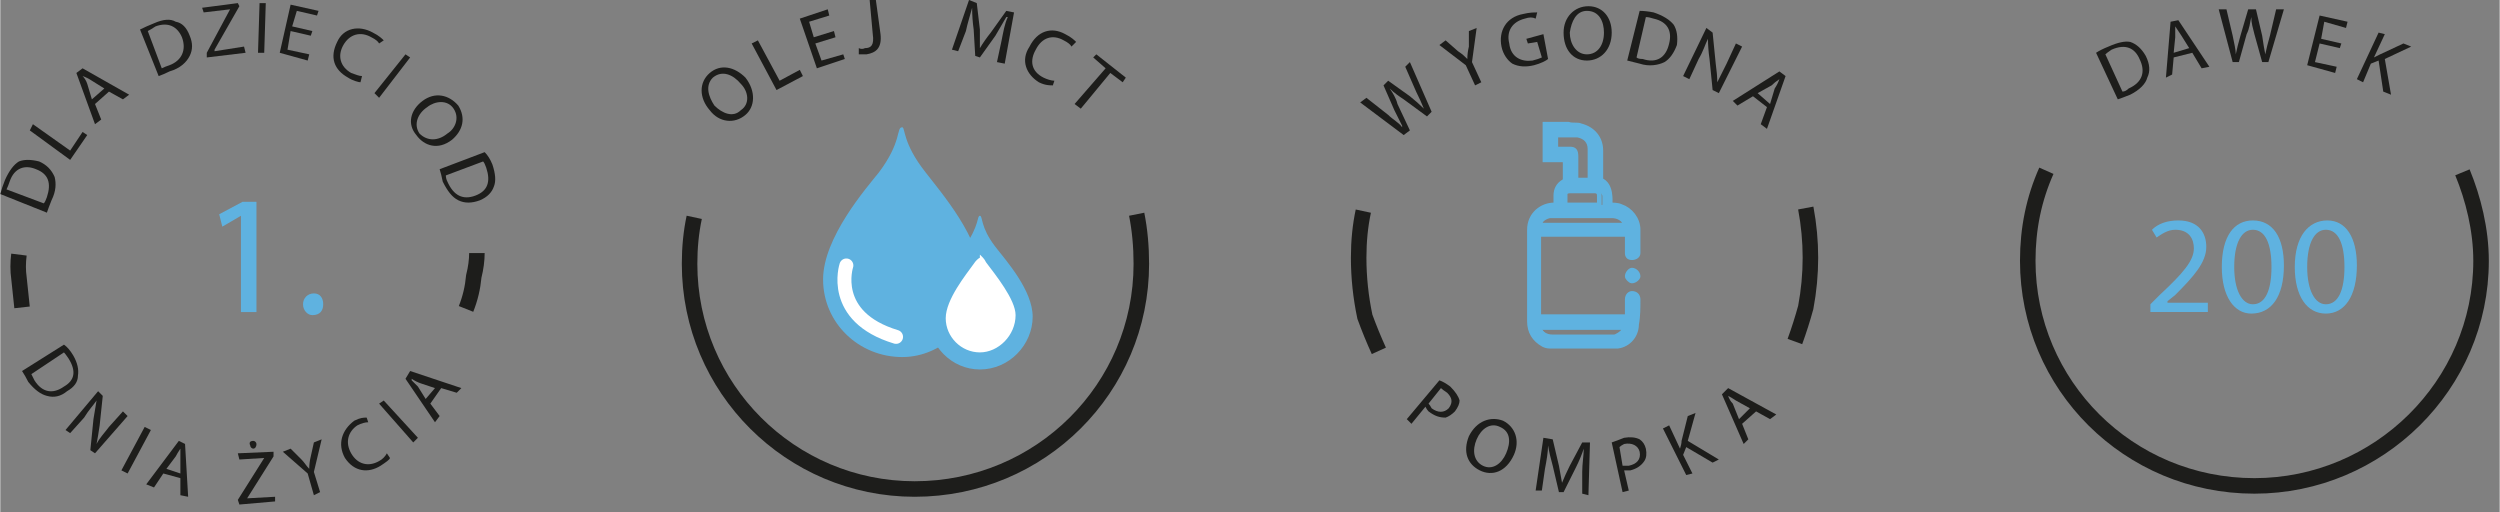 <?xml version="1.0" encoding="UTF-8"?> <svg xmlns="http://www.w3.org/2000/svg" version="1.2" viewBox="0 0 161 33" width="488" height="100"><rect x="0" y="0" width="161" height="33" fill="#808080" stroke="none"/><defs><clipPath id="cp1"><path d="m-317.41-460.15h1014.8v725.67h-1014.8z"></path></clipPath><clipPath id="cp2"><path d="m-317.41-460.15h1014.8v725.67h-1014.8z"></path></clipPath><clipPath id="cp3"><path d="m-317.41-460.15h1014.8v725.67h-1014.8z"></path></clipPath><clipPath id="cp4"><path d="m-317.41-460.15h1014.8v725.67h-1014.8z"></path></clipPath><clipPath id="cp5"><path d="m-317.41-460.15h1014.8v725.67h-1014.8z"></path></clipPath><clipPath id="cp6"><path d="m-317.41-460.15h1014.8v725.67h-1014.8z"></path></clipPath><clipPath id="cp7"><path d="m-317.41-460.15h1014.8v725.67h-1014.8z"></path></clipPath><clipPath id="cp8"><path d="m-317.41-460.15h1014.8v725.67h-1014.8z"></path></clipPath><clipPath id="cp9"><path d="m-317.41-460.15h1014.8v725.67h-1014.8z"></path></clipPath><clipPath id="cp10"><path d="m-317.41-460.15h1014.8v725.67h-1014.8z"></path></clipPath><clipPath id="cp11"><path d="m-317.41-460.15h1014.8v725.67h-1014.8z"></path></clipPath><clipPath id="cp12"><path d="m-317.41-460.15h1014.8v725.67h-1014.8z"></path></clipPath><clipPath id="cp13"><path d="m-317.41-460.15h1014.8v725.67h-1014.8z"></path></clipPath><clipPath id="cp14"><path d="m-317.41-460.15h1014.8v725.67h-1014.8z"></path></clipPath></defs><style>.a{fill:#1d1d1b}.b{fill:#5fb2e0}.c{fill:none;stroke:#1d1d1b}.d{fill:#fff}.e{fill:none;stroke:#fff;stroke-linecap:round;stroke-width:.9}.f{fill:none;stroke:#5fb2e0;stroke-width:.3}</style><path fill-rule="evenodd" class="a" d="m135 3.4q0.3-0.2 0.8-0.4 0.9-0.4 1.4-0.3 0.6 0.2 1 0.9 0.4 0.8 0.1 1.4c-0.1 0.4-0.5 0.8-1.1 1.1q-0.5 0.2-0.8 0.3zm1.7 2.5q0.2 0 0.4-0.2c0.9-0.4 1.1-1.1 0.7-1.9-0.3-0.7-0.9-1-1.8-0.6q-0.3 0.2-0.4 0.3z"></path><path fill-rule="evenodd" class="a" d="m140 3.7l-0.1 1.1-0.4 0.2 0.3-3.6 0.5-0.1 2 3-0.5 0.1-0.6-1zm1-0.6l-0.5-0.8q-0.2-0.3-0.4-0.6 0 0.3 0 0.7l-0.1 1z"></path><path class="a" d="m143.8 4l-0.9-3.4h0.5l0.4 1.7c0.1 0.5 0.2 0.9 0.2 1.2q0.1-0.5 0.3-1.2l0.5-1.7h0.5l0.4 1.7q0.1 0.7 0.2 1.2 0.1-0.5 0.3-1.2l0.4-1.7h0.5l-1 3.4h-0.4l-0.5-1.8c-0.1-0.4-0.2-0.7-0.2-1.1-0.1 0.4-0.1 0.7-0.3 1.1l-0.5 1.8z"></path><path class="a" d="m150.7 3.1l-1.3-0.3-0.3 1.2 1.4 0.3-0.1 0.4-1.8-0.5 0.8-3.2 1.8 0.4-0.1 0.4-1.4-0.4-0.2 1.1 1.3 0.3z"></path><path class="a" d="m153.2 2.1l0.4 0.1-0.7 1.5q0.2-0.1 0.4-0.2l1.5-0.7 0.5 0.2-1.7 0.8 0.4 2.3-0.5-0.2-0.3-2-0.5 0.2-0.5 1.2-0.4-0.2z"></path><path class="b" d="m138.5 20.1v-0.5l0.6-0.6c1.5-1.4 2.2-2.2 2.2-3 0-0.6-0.3-1.2-1.2-1.2-0.5 0-0.9 0.3-1.2 0.5l-0.3-0.5c0.4-0.4 1-0.6 1.7-0.6 1.3 0 1.8 0.8 1.8 1.7 0 1-0.8 1.9-2 3.1l-0.5 0.4v0.1h2.6v0.6c0 0-3.7 0-3.7 0z"></path><path fill-rule="evenodd" class="b" d="m147.1 17.1c0 2-0.8 3.1-2.1 3.1-1.1 0-1.9-1.1-1.9-3 0-2 0.8-3 2-3 1.3 0 2 1.1 2 2.9zm-3.2 0.1c0 1.5 0.5 2.4 1.2 2.4 0.8 0 1.2-0.9 1.2-2.4 0-1.5-0.4-2.4-1.2-2.4-0.7 0-1.2 0.8-1.2 2.4z"></path><path fill-rule="evenodd" class="b" d="m151.8 17.1c0 2-0.8 3.1-2 3.1-1.2 0-2-1.1-2-3 0-2 0.9-3 2.1-3 1.2 0 1.9 1.1 1.9 2.9zm-3.2 0.1c0 1.5 0.5 2.4 1.2 2.4 0.8 0 1.2-0.9 1.2-2.4 0-1.5-0.4-2.4-1.2-2.4-0.7 0-1.2 0.8-1.2 2.4z"></path><g clip-path="url(#cp1)"><path class="c" d="m158.6 11.1c0.7 1.7 1.2 3.7 1.2 5.7 0 8-6.6 14.5-14.6 14.5-8.1 0-14.6-6.5-14.6-14.5 0-2.1 0.4-4 1.2-5.8"></path></g><g clip-path="url(#cp2)"><path class="b" d="m63.1 17.8c0 2.8-2.3 5.2-5 5.2-2.8 0-5.1-2.2-5.1-5 0-2.7 2.8-5.9 3.6-6.9 1.5-2 1.1-2.9 1.5-2.9 0.2 0 0 1 1.5 2.9 1 1.3 3.6 4.3 3.5 6.7z"></path></g><g clip-path="url(#cp3)"><path class="d" d="m63.1 23.3c-1.5 0-2.8-1.3-2.8-2.8 0-1.4 1.4-3.1 2-3.9q0.2-0.2 0.3-0.4 0.3-0.4 0.5-0.8 0.2 0.4 0.6 0.8l0.3 0.4c0.7 0.9 2 2.5 2 3.7 0 1.6-1.3 3-2.9 3z"></path></g><g clip-path="url(#cp4)"><path fill-rule="evenodd" class="b" d="m64.1 15.9c0.7 0.9 2.4 2.8 2.4 4.5 0 1.8-1.5 3.4-3.4 3.4-1.8 0-3.3-1.5-3.3-3.3 0-1.8 1.9-3.9 2.3-4.6 1-1.4 0.8-2 1-2 0.2 0 0 0.7 1 2zm-1 0.7q-0.2 0.1-0.4 0.4c-0.5 0.7-1.8 2.3-1.8 3.5 0 1.2 1 2.2 2.2 2.2 1.2 0 2.3-1.1 2.3-2.4 0-1-1.3-2.6-1.9-3.4q-0.1-0.2-0.2-0.3-0.1-0.1-0.2-0.2 0 0.1 0 0.2z"></path></g><g clip-path="url(#cp5)"><path class="e" d="m54.5 17.1c0 0-1.1 3.3 3.2 4.6"></path></g><path fill-rule="evenodd" class="a" d="m48 5c0.7 0.9 0.6 1.9 0 2.4-0.7 0.6-1.7 0.5-2.3-0.3-0.7-0.8-0.7-1.8 0-2.4 0.7-0.6 1.6-0.4 2.3 0.3zm-2 1.8c0.5 0.5 1.2 0.8 1.7 0.3 0.6-0.4 0.5-1.2 0-1.7-0.5-0.6-1.2-0.9-1.8-0.4-0.5 0.5-0.3 1.2 0.1 1.8z"></path><path class="a" d="m48.4 2.8l0.4-0.2 1.4 2.6 1.3-0.7 0.2 0.4-1.7 0.9z"></path><path class="a" d="m53.8 2.4l-1.3 0.4 0.4 1.1 1.4-0.4 0.1 0.3-1.8 0.6-1.1-3.2 1.8-0.6 0.1 0.4-1.3 0.4 0.3 1 1.3-0.4z"></path><path class="a" d="m56 0h0.4l0.3 2.2c0.1 0.9-0.3 1.2-0.9 1.3-0.2 0-0.4 0-0.5 0v-0.4q0.2 0.1 0.4 0c0.4 0 0.6-0.2 0.5-0.9z"></path><path class="a" d="m64.5 2.6c0.1-0.5 0.2-1.1 0.4-1.5h-0.1q-0.3 0.5-0.7 1.2l-1 1.4-0.3-0.1-0.1-1.7q-0.1-0.7-0.1-1.4c-0.1 0.4-0.3 1-0.4 1.5l-0.5 1.3-0.4-0.1 1.1-3.2 0.5 0.2 0.2 1.7q0 0.7 0 1.2 0.3-0.5 0.7-1l1-1.4 0.5 0.1-0.6 3.3-0.5-0.1z"></path><path class="a" d="m67.8 5.5c-0.2 0-0.5 0-0.9-0.2-0.8-0.5-1.2-1.4-0.6-2.3 0.5-1 1.4-1.3 2.3-0.8 0.4 0.2 0.6 0.4 0.7 0.5l-0.3 0.3q-0.1-0.2-0.5-0.4c-0.7-0.4-1.4-0.2-1.8 0.6-0.4 0.7-0.3 1.4 0.5 1.8 0.2 0.1 0.5 0.2 0.7 0.2z"></path><path class="a" d="m71.2 4.4l-0.8-0.7 0.2-0.2 1.9 1.5-0.2 0.3-0.8-0.6-1.9 2.3-0.4-0.3z"></path><g clip-path="url(#cp6)"><path class="c" d="m73.2 13.8q0.3 1.5 0.3 3.2c0 8-6.5 14.5-14.6 14.5-8 0-14.5-6.5-14.5-14.5q0-1.6 0.3-3"></path></g><g clip-path="url(#cp7)"><path class="c" d="m30.7 16.3q0 0.7-0.2 1.5-0.1 1.1-0.5 2.1"></path></g><path fill-rule="evenodd" class="a" d="m0 12.5q0.1-0.4 0.3-0.9 0.4-0.9 0.9-1.2 0.5-0.2 1.3 0 0.7 0.3 1 1c0.1 0.4 0.1 0.9-0.2 1.5q-0.2 0.5-0.3 0.8zm2.8 0.6q0.1-0.1 0.2-0.4c0.3-0.9 0.1-1.5-0.7-1.8-0.7-0.3-1.4-0.1-1.7 0.8q-0.1 0.3-0.2 0.5z"></path><path class="a" d="m1.9 8.4l0.2-0.4 2.4 1.7 0.8-1.2 0.3 0.2-1.1 1.6z"></path><path fill-rule="evenodd" class="a" d="m6.1 6.7l0.4 1-0.4 0.3-1.2-3.3 0.4-0.3 3 1.7-0.4 0.3-0.9-0.5zm0.6-1l-0.8-0.5q-0.3-0.2-0.6-0.3 0.2 0.2 0.3 0.5l0.3 1z"></path><path fill-rule="evenodd" class="a" d="m9 1.9q0.4-0.2 0.9-0.4 0.9-0.4 1.4-0.1 0.6 0.1 0.9 0.9 0.3 0.7 0 1.3c-0.2 0.4-0.6 0.8-1.3 1q-0.4 0.2-0.7 0.3zm1.4 2.5q0.2-0.1 0.5-0.2c0.8-0.3 1.1-1 0.8-1.8-0.3-0.7-0.9-1-1.7-0.7q-0.3 0.2-0.5 0.3z"></path><path class="a" d="m13.3 3.4l1.5-2.8-1.7 0.2-0.1-0.3 2.3-0.3 0.1 0.2-1.6 2.8v0.1l1.9-0.3 0.1 0.4-2.5 0.3z"></path><path class="a" d="m17.1 0.2l-0.1 3.2h-0.4l0.1-3.2z"></path><path class="a" d="m20 2.3l-1.3-0.3-0.2 1.2 1.4 0.3-0.1 0.4-1.8-0.5 0.7-3.1 1.8 0.4-0.1 0.3-1.3-0.3-0.3 1 1.3 0.3z"></path><path class="a" d="m23.2 5.3c-0.1 0-0.5-0.1-0.8-0.3-0.9-0.5-1.2-1.3-0.7-2.3 0.4-0.9 1.4-1.1 2.3-0.6 0.4 0.2 0.6 0.4 0.7 0.5l-0.3 0.2q-0.1-0.2-0.5-0.4c-0.7-0.4-1.4-0.2-1.8 0.5-0.4 0.7-0.2 1.4 0.5 1.8 0.3 0.1 0.5 0.2 0.7 0.2z"></path><path class="a" d="m26.4 3.7l-2 2.6-0.3-0.3 2-2.5z"></path><path fill-rule="evenodd" class="a" d="m29.1 9c-0.9 0.7-1.8 0.4-2.3-0.3-0.6-0.7-0.4-1.6 0.4-2.2 0.8-0.6 1.7-0.4 2.3 0.3 0.5 0.8 0.3 1.6-0.4 2.2zm-1.6-2.1c-0.6 0.4-0.9 1.1-0.5 1.7 0.5 0.5 1.2 0.5 1.8 0 0.5-0.3 0.8-1 0.4-1.6-0.4-0.6-1.2-0.5-1.7-0.1z"></path><path fill-rule="evenodd" class="a" d="m31.2 9.8q0.3 0.3 0.5 0.8 0.3 0.9 0.1 1.4-0.2 0.6-0.9 0.9-0.8 0.3-1.4 0c-0.4-0.2-0.7-0.6-1-1.2q-0.1-0.5-0.2-0.8zm-2.5 1.5q0 0.2 0.1 0.4c0.4 0.9 1 1.2 1.8 0.9 0.8-0.3 1-0.9 0.7-1.8q-0.1-0.3-0.2-0.4z"></path><path class="b" d="m15.5 13.9l-1.2 0.7-0.2-0.8 1.5-0.8h0.9v7.1h-1z"></path><path class="b" d="m19.5 19.6c0-0.4 0.3-0.7 0.7-0.7 0.4 0 0.6 0.3 0.6 0.7 0 0.4-0.2 0.7-0.7 0.7-0.3 0-0.6-0.3-0.6-0.7z"></path><g clip-path="url(#cp8)"><path class="c" d="m1.4 19.8q-0.1-0.9-0.2-1.9-0.1-0.7 0-1.5"></path></g><path fill-rule="evenodd" class="a" d="m4.1 22.2q0.3 0.2 0.6 0.7 0.4 0.7 0.3 1.3 0 0.6-0.7 1-0.6 0.5-1.3 0.3c-0.4-0.1-0.8-0.4-1.2-0.9q-0.2-0.4-0.4-0.7zm-2.1 1.9q0.1 0.2 0.2 0.4c0.5 0.8 1.2 0.9 1.9 0.4 0.7-0.4 0.8-1 0.3-1.8q-0.2-0.3-0.3-0.4z"></path><path class="a" d="m4.2 27.7l2.1-2.5 0.3 0.3-0.2 1.9q-0.1 0.7-0.2 1.2c0.2-0.4 0.5-0.7 0.8-1.1l0.9-1 0.3 0.3-2.1 2.4-0.3-0.2 0.2-2q0.1-0.6 0.2-1.2c-0.2 0.3-0.5 0.6-0.8 1.1l-0.9 1z"></path><path class="a" d="m9.7 27.7l-1.5 2.8-0.4-0.2 1.5-2.8z"></path><path fill-rule="evenodd" class="a" d="m10.5 30.5l-0.6 0.9-0.5-0.2 2.1-2.8 0.4 0.2 0.2 3.4-0.5-0.1v-1.1zm1.1 0v-1q0-0.3 0-0.6-0.2 0.3-0.3 0.5l-0.6 0.8z"></path><path class="a" d="m15.3 32.2l1.7-2.7-1.6 0.1-0.1-0.4 2.3-0.1v0.3l-1.7 2.7 1.8-0.1v0.3l-2.3 0.2zm0.8-3.5c-0.1-0.2 0-0.3 0.2-0.3 0.1 0 0.2 0.1 0.2 0.2 0 0.2-0.1 0.3-0.2 0.3-0.1 0-0.2-0.1-0.2-0.2z"></path><path class="a" d="m20.2 31.9l-0.4-1.4-1.6-1.4 0.5-0.2 0.7 0.7c0.2 0.2 0.3 0.4 0.5 0.6q0-0.4 0.1-0.8l0.2-0.9 0.5-0.2-0.5 2.1 0.4 1.3z"></path><path class="a" d="m25.1 29.5c0 0.1-0.3 0.3-0.6 0.5-0.8 0.5-1.7 0.4-2.3-0.5-0.5-0.9-0.2-1.8 0.6-2.4 0.4-0.2 0.6-0.2 0.8-0.2l0.1 0.3q-0.3 0-0.7 0.2c-0.6 0.4-0.8 1.1-0.4 1.8 0.4 0.7 1.1 0.9 1.8 0.5 0.2-0.1 0.4-0.3 0.5-0.5z"></path><path class="a" d="m24.7 25.8l2.2 2.4-0.3 0.3-2.2-2.5z"></path><path fill-rule="evenodd" class="a" d="m27.7 26l0.6 0.8-0.3 0.4-1.9-2.8 0.3-0.5 3.3 1.1-0.3 0.3-1-0.3zm0.3-1l-0.9-0.3q-0.3-0.1-0.6-0.3v0.1q0.2 0.2 0.4 0.4l0.5 0.8z"></path><path class="a" d="m90.4 8.7l-2.8-2.1 0.4-0.3 1.4 1.1c0.3 0.3 0.7 0.5 0.9 0.8v-0.1q-0.2-0.4-0.5-1l-0.7-1.6 0.3-0.3 1.4 1q0.5 0.4 0.9 0.8-0.2-0.5-0.5-1.1l-0.7-1.6 0.3-0.3 1.4 3.2-0.3 0.3-1.5-1.1c-0.3-0.2-0.6-0.4-0.9-0.7 0.2 0.3 0.4 0.6 0.5 1l0.8 1.7z"></path><path class="a" d="m95 5.5l-0.6-1.3-1.7-1.3 0.4-0.3 0.8 0.7c0.3 0.2 0.4 0.3 0.6 0.5q0-0.4 0.1-0.8v-1l0.5-0.2-0.3 2.2 0.6 1.3z"></path><path class="a" d="m99.7 3.8c-0.1 0.1-0.5 0.3-0.9 0.4q-0.8 0.2-1.4-0.1c-0.3-0.2-0.6-0.6-0.7-1.1-0.2-1 0.3-1.9 1.4-2.1 0.4-0.1 0.7-0.1 0.9-0.1l-0.1 0.4c-0.2-0.1-0.4-0.1-0.7 0-0.8 0.2-1.2 0.8-1 1.6 0.1 0.9 0.8 1.2 1.5 1.1q0.4-0.1 0.6-0.2l-0.3-1-0.6 0.1-0.1-0.3 1.1-0.3z"></path><path fill-rule="evenodd" class="a" d="m103.8 2.1c0 1.1-0.7 1.8-1.6 1.8-0.9 0-1.5-0.7-1.5-1.8 0-1 0.7-1.7 1.6-1.7 0.9 0 1.5 0.7 1.5 1.7zm-2.7 0c0 0.7 0.4 1.4 1.1 1.4 0.7 0 1.1-0.6 1.1-1.4 0-0.7-0.3-1.4-1.1-1.4-0.7 0-1 0.7-1.1 1.4z"></path><path fill-rule="evenodd" class="a" d="m105.6 0.7q0.4 0 0.9 0.1 0.9 0.3 1.3 0.8 0.3 0.5 0.2 1.3-0.3 0.8-0.8 1.1c-0.4 0.2-1 0.3-1.6 0.1q-0.4-0.1-0.8-0.2zm-0.2 3q0.1 0.1 0.4 0.1c0.9 0.3 1.5-0.1 1.7-1 0.2-0.8-0.1-1.4-1-1.6q-0.3-0.1-0.5-0.1z"></path><path class="a" d="m108.4 4.9l1.5-3.1 0.4 0.3 0.2 2q0.1 0.7 0.1 1.2c0.2-0.4 0.4-0.8 0.6-1.2l0.6-1.3 0.4 0.2-1.5 3-0.4-0.2-0.2-2q-0.1-0.7-0.1-1.3c-0.2 0.4-0.3 0.8-0.6 1.3l-0.6 1.3z"></path><path fill-rule="evenodd" class="a" d="m112.9 6.2l-1 0.6-0.3-0.3 3-1.9 0.4 0.3-1.2 3.4-0.4-0.3 0.4-1.1zm1.1 0.5l0.3-1q0.2-0.3 0.3-0.6-0.3 0.2-0.5 0.4l-0.9 0.5z"></path><g clip-path="url(#cp9)"><path class="c" d="m88.8 22.6q-0.5-1.1-0.9-2.2-0.4-1.9-0.4-3.8 0-1.6 0.3-3"></path></g><g clip-path="url(#cp10)"><path class="c" d="m116.3 13.4q0.3 1.6 0.3 3.2 0 1.6-0.3 3.2-0.3 1.1-0.7 2.2"></path></g><path fill-rule="evenodd" class="a" d="m92.7 24.5q0.3 0.1 0.7 0.4 0.5 0.5 0.6 0.9 0 0.3-0.3 0.7-0.3 0.3-0.6 0.4c-0.4 0-0.7-0.1-1.1-0.4q-0.1-0.1-0.2-0.3l-0.9 1.1-0.3-0.3zm-0.7 1.5q0.1 0.1 0.2 0.3c0.4 0.3 0.8 0.3 1.1 0 0.3-0.4 0.2-0.7-0.1-1q-0.3-0.2-0.4-0.3z"></path><path fill-rule="evenodd" class="a" d="m97.5 29.3c-0.5 1.1-1.4 1.4-2.2 1-0.8-0.4-1.1-1.2-0.7-2.2 0.5-1 1.4-1.3 2.2-1 0.8 0.4 1.1 1.3 0.7 2.2zm-2.4-1c-0.3 0.7-0.2 1.4 0.4 1.7 0.6 0.3 1.2-0.1 1.5-0.8 0.3-0.7 0.3-1.4-0.4-1.7-0.6-0.3-1.2 0.1-1.5 0.8z"></path><path class="a" d="m101.9 30.4c0-0.5 0.1-1.1 0.1-1.5q-0.2 0.6-0.5 1.2l-0.8 1.6h-0.3l-0.4-1.7q-0.2-0.7-0.3-1.3c0 0.4-0.1 1-0.2 1.5l-0.2 1.4h-0.4l0.5-3.4 0.6 0.1 0.4 1.7q0.1 0.6 0.2 1.1 0.2-0.5 0.5-1.1l0.8-1.5h0.5l-0.1 3.4-0.4-0.1z"></path><path fill-rule="evenodd" class="a" d="m103.8 28.5q0.3-0.1 0.8-0.3 0.6-0.1 1 0.1 0.3 0.2 0.4 0.6 0.1 0.5-0.1 0.8c-0.2 0.3-0.5 0.5-0.9 0.6q-0.2 0-0.4 0l0.3 1.3-0.4 0.1zm0.7 1.5q0.2 0 0.4 0c0.5-0.1 0.8-0.4 0.7-0.9-0.1-0.4-0.5-0.6-1-0.5q-0.2 0.1-0.3 0.2z"></path><path class="a" d="m107.1 27.6l0.4-0.2 0.7 1.5q0.1-0.3 0.1-0.5l0.4-1.6 0.5-0.2-0.5 1.8 2 1.2-0.4 0.2-1.7-1-0.2 0.5 0.6 1.2-0.4 0.1z"></path><path fill-rule="evenodd" class="a" d="m112.2 27.3l0.4 1-0.3 0.3-1.4-3.2 0.4-0.4 3.1 1.7-0.4 0.3-0.9-0.5zm0.5-1l-0.9-0.5q-0.3-0.2-0.5-0.3 0.1 0.3 0.3 0.5l0.4 1z"></path><g clip-path="url(#cp11)"><path fill-rule="evenodd" class="b" d="m105.5 19.3c0 0.5 0 1.1-0.1 1.6 0 0.7-0.5 1.3-1.2 1.4q-0.1 0-0.1 0h-4.3q-0.2 0-0.4-0.1-0.9-0.5-0.9-1.5 0-2.9 0-5.9c0-1 0.8-1.6 1.6-1.6q0 0 0.1 0v-0.6q0-0.6 0.5-0.9c0.1 0 0.1 0 0.1-0.1q0-0.6 0-1.3h-1.3v-2.3c0.3 0 1.2 0 1.5 0 0.3 0.1 0.6 0 0.8 0.1 0.8 0.2 1.3 0.8 1.3 1.6 0 0.1 0 0.8 0 1.3v0.6c0.7 0.3 0.6 1.3 0.6 1.6 0.2 0 0.5 0 0.7 0.1 0.6 0.2 1.1 0.8 1.1 1.5q0 0.8 0 1.5c0 0.2-0.2 0.3-0.4 0.3-0.2 0-0.3-0.1-0.3-0.3v-1.1q0 0 0-0.1h-5.7v5.3h5.7v-1.1c0-0.3 0.2-0.4 0.3-0.4 0.2 0 0.4 0.1 0.4 0.4zm-4.4-9.7c0.3 0 0.4 0.1 0.4 0.5v1.5h0.9q0 0 0-0.1 0-0.9 0-1.9c0-0.5-0.3-0.8-0.8-0.9q-0.4 0-0.8 0h-0.6v0.9zm-0.2 3.6h2.3q0-0.3 0-0.6c-0.1-0.2-0.2-0.3-0.4-0.3q-0.8 0-1.6 0c-0.1 0-0.3 0.1-0.3 0.2q0 0.4 0 0.7zm-1.6 1.3h5.5c-0.1-0.4-0.5-0.6-0.9-0.6h-3.7q-0.2 0-0.3 0c-0.3 0.1-0.6 0.3-0.6 0.6zm5.5 6.6h-5.6q0.1 0 0.1 0.1 0.3 0.5 0.9 0.5 1.8 0 3.7 0 0.1 0 0.3 0 0.4-0.2 0.6-0.6z"></path></g><g clip-path="url(#cp12)"><path class="f" d="m105.5 19.3c0 0.5 0 1.1-0.1 1.6 0 0.7-0.5 1.3-1.2 1.4q-0.1 0-0.1 0h-4.3q-0.2 0-0.4-0.1-0.9-0.5-0.9-1.5 0-2.9 0-5.9c0-1 0.8-1.6 1.6-1.6q0 0 0.1 0v-0.6q0-0.6 0.5-0.9c0.1 0 0.1 0 0.1-0.1q0-0.6 0-1.3h-0.6-0.7v-2.3c0.3 0 1.2 0 1.5 0 0.3 0.1 0.6 0 0.8 0.1 0.8 0.2 1.3 0.8 1.3 1.6 0 0.1 0 0.8 0 1.3v0.6c0.7 0.3 0.6 1.3 0.6 1.6 0.2 0 0.5 0 0.7 0.1 0.6 0.2 1.1 0.8 1.1 1.5q0 0.8 0 1.5c0 0.2-0.2 0.3-0.4 0.3-0.2 0-0.3-0.1-0.3-0.3v-1.1q0 0 0-0.1h-5.7v5.3h5.7v-0.5-0.6c0-0.3 0.2-0.4 0.3-0.4 0.2 0 0.4 0.1 0.4 0.4zm-5.3-9.7v-0.7-0.2h0.6q0.4 0 0.8 0c0.5 0.1 0.8 0.4 0.8 0.9q0 1 0 1.9 0 0.1 0 0.1h-0.9v-0.1-1.4c0-0.4-0.1-0.5-0.4-0.5zm0.6 2.9c0-0.1 0.1-0.2 0.3-0.2q0.8 0 1.6 0c0.2 0 0.3 0.1 0.3 0.3q0 0.3 0 0.6h-2.2q0-0.3 0-0.7zm-1 1.4q0.1 0 0.2 0h3.8c0.4 0 0.8 0.2 0.9 0.6h-5.6c0.1-0.3 0.3-0.5 0.7-0.6zm4.2 7.8q-0.1 0-0.2 0-1.9 0-3.8 0-0.6 0-0.9-0.5 0-0.1 0-0.1h5.6q-0.2 0.4-0.7 0.6z"></path></g><g clip-path="url(#cp13)"><path class="b" d="m105.1 17.4c0.2 0 0.4 0.2 0.4 0.4 0 0.1-0.2 0.3-0.4 0.3-0.1 0-0.3-0.2-0.3-0.3 0-0.2 0.2-0.4 0.3-0.4z"></path></g><g clip-path="url(#cp14)"><path class="f" d="m105.1 17.4c0.2 0 0.4 0.2 0.4 0.4 0 0.1-0.2 0.3-0.4 0.3-0.1 0-0.3-0.2-0.3-0.3 0-0.2 0.2-0.4 0.3-0.4z"></path></g></svg> 